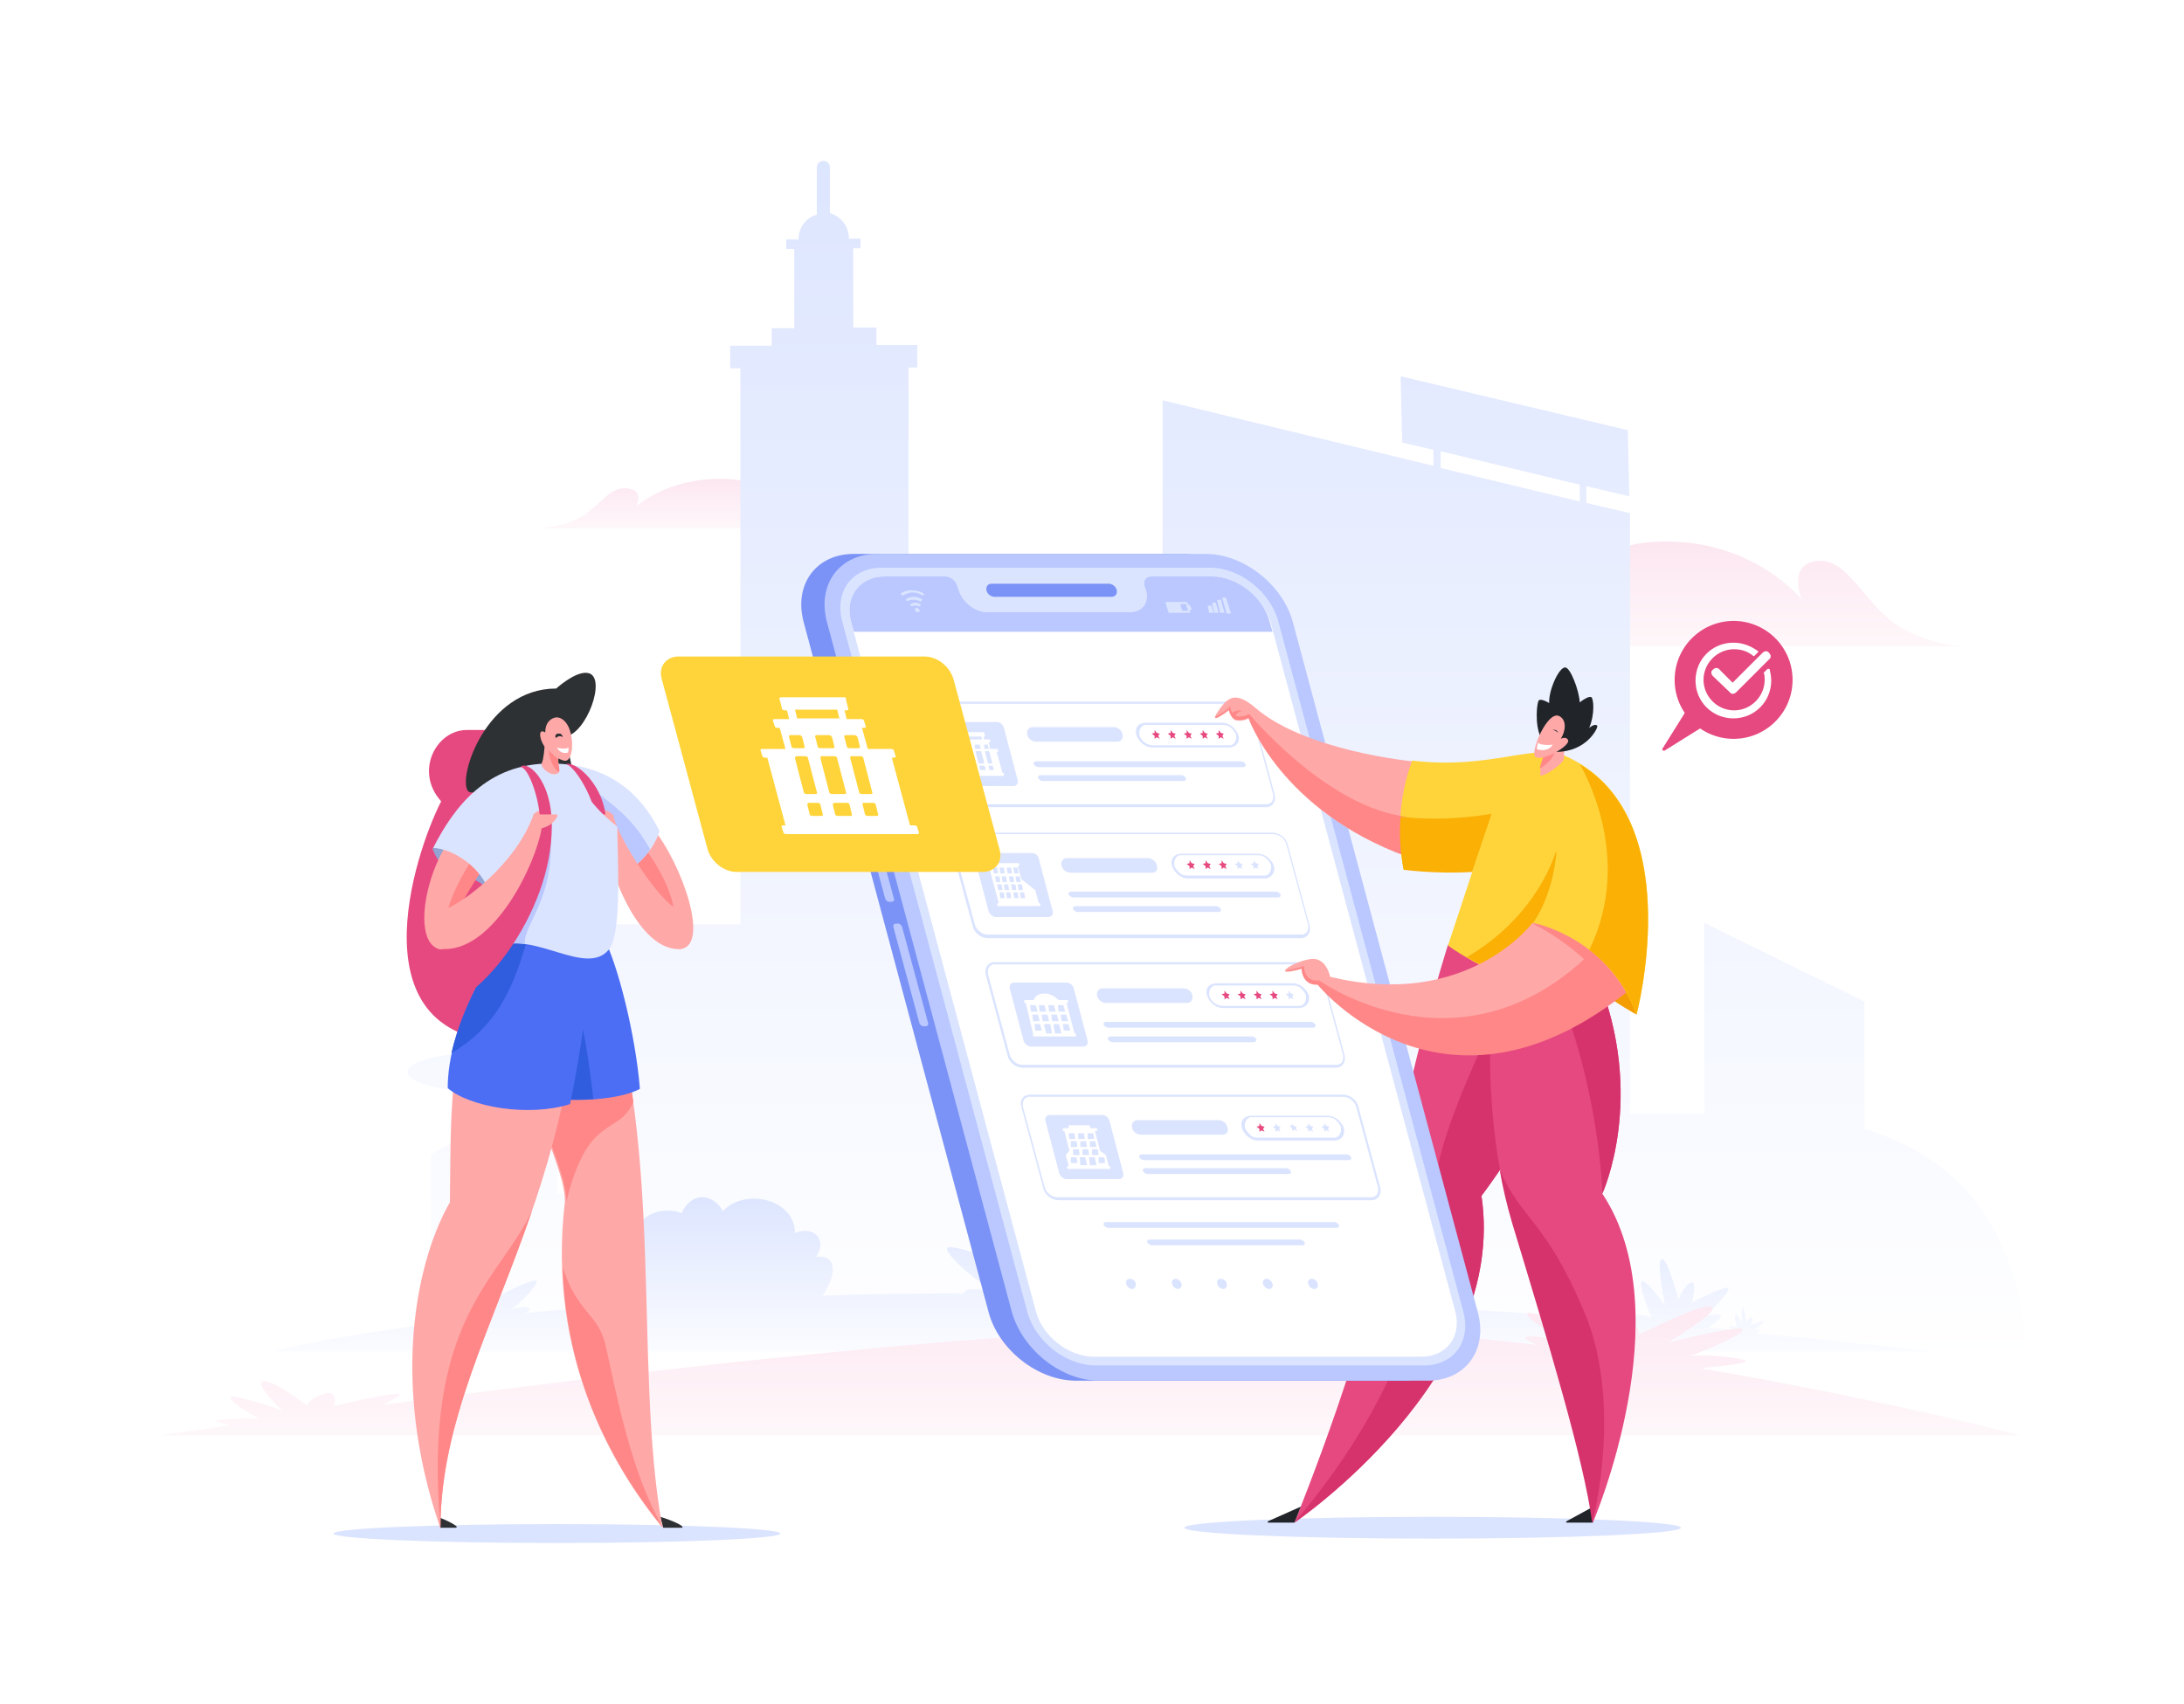 <?xml version="1.0" encoding="utf-8"?>
<!-- Generator: Adobe Illustrator 24.2.1, SVG Export Plug-In . SVG Version: 6.00 Build 0)  -->
<svg version="1.1" id="_x3C_Layer_x3E_" xmlns="http://www.w3.org/2000/svg" xmlns:xlink="http://www.w3.org/1999/xlink" x="0px"
	 y="0px" viewBox="0 0 300 234.1" style="enable-background:new 0 0 300 234.1;" xml:space="preserve">
<style type="text/css">
	.st0{fill-rule:evenodd;clip-rule:evenodd;fill:#FFFFFF;}
	.st1{fill-rule:evenodd;clip-rule:evenodd;fill:#DBE4FF;}
	.st2{fill-rule:evenodd;clip-rule:evenodd;fill:url(#SVGID_1_);}
	.st3{fill-rule:evenodd;clip-rule:evenodd;fill:url(#SVGID_2_);}
	.st4{fill-rule:evenodd;clip-rule:evenodd;fill:url(#SVGID_3_);}
	.st5{fill-rule:evenodd;clip-rule:evenodd;fill:url(#SVGID_4_);}
	.st6{fill-rule:evenodd;clip-rule:evenodd;fill:url(#SVGID_5_);}
	.st7{fill-rule:evenodd;clip-rule:evenodd;fill:#E64980;}
	.st8{fill-rule:evenodd;clip-rule:evenodd;fill:#D6336C;}
	.st9{fill-rule:evenodd;clip-rule:evenodd;fill:#212529;}
	.st10{fill-rule:evenodd;clip-rule:evenodd;fill:#7B93F6;}
	.st11{fill-rule:evenodd;clip-rule:evenodd;fill:#BAC8FF;}
	.st12{fill-rule:evenodd;clip-rule:evenodd;fill:#FFD43B;}
	.st13{fill-rule:evenodd;clip-rule:evenodd;fill:#FAB005;}
	.st14{fill-rule:evenodd;clip-rule:evenodd;fill:#FFA8A8;}
	.st15{fill-rule:evenodd;clip-rule:evenodd;fill:#F39D00;}
	.st16{fill-rule:evenodd;clip-rule:evenodd;fill:#FF8787;}
	.st17{fill-rule:evenodd;clip-rule:evenodd;fill:#2E3134;}
	.st18{fill-rule:evenodd;clip-rule:evenodd;fill:#4C6EF4;}
	.st19{fill-rule:evenodd;clip-rule:evenodd;fill:#93A3D2;}
	.st20{fill-rule:evenodd;clip-rule:evenodd;fill:#2F5DDD;}
	.st21{fill-rule:evenodd;clip-rule:evenodd;fill:#FDFDFD;}
</style>
<rect class="st0" width="300" height="234.1"/>
<g>
	<ellipse class="st1" cx="76.5" cy="210.7" rx="30.7" ry="1.3"/>
	<linearGradient id="SVGID_1_" gradientUnits="userSpaceOnUse" x1="98.765" y1="65.137" x2="98.765" y2="75.632">
		<stop  offset="0" style="stop-color:#FCE5EF"/>
		<stop  offset="1" style="stop-color:#FFFFFF"/>
	</linearGradient>
	<path class="st2" d="M123.5,72.6H74c0,0,3.7-0.2,6.2-1.8c2.5-1.7,3.7-4,6-3.7c2.4,0.3,1.2,2.5,1.2,2.5s4.1-3.9,11.8-3.8
		s4.5,4,4.5,4s2.9-1.7,5.5-0.6c2.6,1.1,0,2.5-2.7,2.2C106.5,71.3,107,72,123.5,72.6z"/>
	<linearGradient id="SVGID_2_" gradientUnits="userSpaceOnUse" x1="228.85" y1="73.153" x2="228.851" y2="95.288">
		<stop  offset="0" style="stop-color:#FCE5EF"/>
		<stop  offset="1" style="stop-color:#FFFFFF"/>
	</linearGradient>
	<path class="st3" d="M188.4,88.8h81c0,0-6.1-0.4-10.1-3.9c-4-3.5-6-8.4-9.9-7.8c-3.9,0.6-1.9,5.3-1.9,5.3s-6.6-8.3-19.3-8
		c-12.7,0.3-7.3,8.5-7.3,8.5s-4.7-3.6-9-1.3c-4.3,2.2,0,5.3,4.4,4.6C216.2,86.2,215.5,87.7,188.4,88.8z"/>
	<linearGradient id="SVGID_3_" gradientUnits="userSpaceOnUse" x1="167.174" y1="11.473" x2="167.174" y2="187.698">
		<stop  offset="0" style="stop-color:#DBE4FF"/>
		<stop  offset="1" style="stop-color:#FFFFFF"/>
	</linearGradient>
	<path class="st4" d="M256.1,155.1v-17.5l-22-10.8v26.2h-10.2V70.5l-6-1.4v-2.3l5.9,1.4l-0.2-9.1l-31.2-7.4l0.2,9.1l4.3,1V64
		l-37.2-9v66.4h-34.9V50.5h1.2v-3.1h-1.2h-4.4v-2.4h-3.2V34.1h1v-1.3h-1.6c0,0,0,0,0-0.1c0-1.6-1.1-3-2.6-3.4V23
		c0-0.5-0.4-0.9-0.9-0.9c-0.5,0-0.9,0.4-0.9,0.9v6.5c-1.5,0.4-2.5,1.8-2.5,3.3c0,0,0,0,0,0.1H108v1.3h1.1v10.9h-3.1v2.4h-4.3h-1.4
		v3.1h1.4v76.4H82.7V164h-6.1v-14.8l-8.9,4.8v-4c5.4-0.1,9.7-1.3,9.7-2.7c0-1.5-4.8-2.7-10.7-2.7S56,145.8,56,147.3
		c0,1.5,4.8,2.7,10.7,2.7v4.6l-7.5,4V197h218.5C277.7,197,284.5,163.6,256.1,155.1L256.1,155.1z M197.9,62L197.9,62l19.1,4.6v2.3
		l-19.1-4.6V62z"/>
	<linearGradient id="SVGID_4_" gradientUnits="userSpaceOnUse" x1="151.746" y1="162.993" x2="151.746" y2="188.553">
		<stop  offset="0" style="stop-color:#DBE4FF"/>
		<stop  offset="1" style="stop-color:#FFFFFF"/>
	</linearGradient>
	<path class="st5" d="M37.8,185.5c7.5-1.6,15.5-2.9,23.8-3.9c-0.9-0.6-1.8-1.3-1.6-1.6c0.2-0.4,2.5-0.5,3.2,0.1
		c-0.7-1.4-1.8-4.7-1.4-5.1c0.4-0.3,2.6,2.4,3.2,3.4c-0.5-2.9-1.1-6.3-0.4-6.4c0.7-0.1,1.9,4.3,2.3,5.6c0.3-1.4,1.6-2.6,1.9-2.4
		c0.4,0.2,0.1,2.2-0.1,2.8c1.3-0.8,4.8-2.4,5-2c0.3,0.4-2.3,3.2-3.5,3.9c1.3-0.3,2.2-0.5,2.5-0.1c0.1,0.1-0.1,0.4-0.5,0.6
		c5.2-0.5,10.5-0.9,15.9-1.3c-2.9-3.3-2.2-6.4-0.2-5.6c-2.6-6.9,3.5-7.9,5.7-6.8c1.6-3.3,4.5-2.5,5.7-0.3c3.1-3.3,9.9-1.6,9.9,3
		c2.9-1.1,4.4,1.2,2.9,3.3c2.9-0.4,2.9,2.4,0.9,5.3c6.5-0.2,12.9-0.3,19.4-0.3c0-0.1,0-0.1,0-0.1c0.3-0.7,1.8-0.5,4.1-0.2
		c-2.1-1-6.8-5.2-6.4-5.9c0.4-0.7,6.3,1.4,8.6,2.5c-0.5-1-1.3-4.3-0.7-4.7c0.6-0.4,2.9,1.5,3.6,3.7c0.4-2.1,1.8-9.6,2.9-9.6
		s0.8,5.8,0.4,10.6c0.9-1.6,3.9-6.5,4.7-6c0.8,0.5-0.5,6.2-1.5,8.6c1.1-1,4.9-1.3,5.2-0.6c0.2,0.3-0.4,1.1-1.3,1.9
		c26.7,0.5,52,2,71.9,3.6c-0.2-0.2-0.3-0.4-0.2-0.5c0.2-0.4,2.5-0.5,3.2,0.1c-0.7-1.4-1.8-4.7-1.4-5.1c0.4-0.3,2.6,2.4,3.2,3.4
		c-0.5-2.9-1.1-6.3-0.4-6.4c0.7-0.1,1.9,4.3,2.3,5.6c0.3-1.4,1.6-2.6,1.9-2.4c0.4,0.2,0.1,2.2-0.1,2.8c1.3-0.8,4.8-2.4,5-2
		c0.3,0.4-2.3,3.2-3.5,3.9c1.3-0.3,2.2-0.5,2.5-0.1c0.1,0.2-0.8,1-1.7,1.6c1.1,0.1,2.1,0.2,3.2,0.3c-0.2-0.2-0.4-0.4-0.4-0.5
		c0.1-0.1,0.9,0,1.1,0.2c-0.2-0.5-0.4-1.7-0.2-1.8c0.2-0.1,0.8,0.9,0.9,1.3c-0.1-1-0.1-2.2,0.1-2.2c0.2,0,0.5,1.6,0.5,2
		c0.2-0.5,0.6-0.8,0.8-0.7c0.1,0.1,0,0.8-0.2,1c0.5-0.2,1.7-0.6,1.8-0.5c0.1,0.1-0.9,1-1.4,1.2c0.5,0,0.8-0.1,0.8,0.1
		c0,0.1-0.2,0.2-0.5,0.4c15.2,1.4,24.5,2.5,24.5,2.5H37.8z"/>
	<linearGradient id="SVGID_5_" gradientUnits="userSpaceOnUse" x1="149.556" y1="174.673" x2="149.556" y2="206.466">
		<stop  offset="0" style="stop-color:#FCE5EF"/>
		<stop  offset="1" style="stop-color:#FFFFFF"/>
	</linearGradient>
	<path class="st6" d="M277.5,197.2c0,0-18.6-4.9-43.9-9.2c3.1-0.3,6.3-0.7,6.2-1c-0.1-0.4-5.6-1-7.7-0.7c2.7-0.9,8-3.3,7.2-3.7
		c-0.8-0.4-8,1.3-10.2,1.9c3.5-2.2,7.4-4.8,5.8-5c-1.6-0.2-7.9,3-9.8,3.9c0.3-1.2-1.8-2.5-2.8-2.4c-1.1,0-2,1.8-1.8,2.3
		c-2.5-1-9.7-3.1-10.6-2.9c-0.9,0.2,3.1,3.1,5.5,4c-3-0.6-5-1-5.8-0.7c-0.4,0.1,0.4,0.6,1.6,1.1c-8.4-1-17.1-1.8-25.8-2.2
		c0,0,0.1,0,0-0.1c-0.3-0.3-2.1-0.3-4.7-0.2c2.6-0.3,8.5-1.8,8.2-2c-0.3-0.3-7.6,0.3-10.3,0.6c0.8-0.4,2-1.6,1.3-1.8
		c-0.7-0.2-3.5,0.5-4.6,1.3c-0.2-0.8-0.9-3.8-2.3-3.8c-1.4,0-1.6,2.2-1.7,4.1c-0.8-0.6-3.8-2.7-4.8-2.5c-1,0.2-0.1,2.4,0.7,3.4
		c-1.2-0.4-5.5-0.7-6-0.4c-0.3,0.2,1,0.7,2.5,1.2c-32.7,0.8-80.2,6.5-111.1,10.6c1.5-0.7,2.6-1.4,2.3-1.5c-0.6-0.2-6.8,1.1-9.1,1.7
		c0.4-0.4,0.3-1.7-0.5-1.8c-0.8-0.1-2.9,0.8-3.1,1.7c-1.1-0.8-4.6-3.4-5.9-3.3c-1.3,0.1,0.7,2.3,2.5,4c-1.4-0.5-6.2-2.1-7-1.9
		c-0.8,0.3,2.3,2.3,4,3.1c-1.5-0.3-5.9,0-6.1,0.2c-0.1,0.1,0.8,0.4,2,0.6c-6.1,0.9-9.7,1.4-9.7,1.4H277.5z"/>
	<ellipse class="st1" cx="196.8" cy="209.9" rx="34.1" ry="1.5"/>
	<path class="st7" d="M198.9,129.8c0,0-6.7,21.2-8.1,36c-1.3,14.8-13,43.4-13,43.4s29.4-20,25.7-44.9c0,0,13.8-18.1,13.6-28.9
		C216.7,124.6,198.9,129.8,198.9,129.8z"/>
	<path class="st8" d="M203.5,164.3c0,0,13.8-18.1,13.6-28.9c-0.1-4.1-2.8-5.9-6.1-6.6c-4.3,8.1-13.5,26.2-13.9,34.3
		c-0.5,10.7-2.8,26.6-19.3,46.1C177.8,209.2,207.2,189.3,203.5,164.3z"/>
	<path class="st9" d="M177.8,209.2h-3.6c-0.1,0-0.1-0.1,0-0.2l4.5-2C178.6,207.1,178.2,208.3,177.8,209.2z"/>
	<g>
		<path class="st10" d="M147.8,189.7h45.1c5.2,0,8.3-4.2,6.9-9.4l-25.4-94.8c-1.4-5.2-6.8-9.4-12-9.4h-45.1c-5.2,0-8.3,4.2-6.9,9.4
			l25.4,94.8C137.2,185.5,142.6,189.7,147.8,189.7z"/>
		<path class="st11" d="M151,189.7h45.1c5.2,0,8.3-4.2,6.9-9.4l-25.4-94.8c-1.4-5.2-6.8-9.4-12-9.4h-45.1c-5.2,0-8.3,4.2-6.9,9.4
			l25.4,94.8C140.5,185.5,145.8,189.7,151,189.7z"/>
		<path class="st1" d="M121.1,78c-4.1,0-6.5,3.3-5.4,7.4l25.4,94.8c1.1,4.1,5.3,7.4,9.4,7.4h45.1c4.1,0,6.5-3.3,5.4-7.4l-25.4-94.8
			c-1.1-4.1-5.3-7.4-9.4-7.4H121.1z"/>
		<path class="st0" d="M166.5,79.2h-8.4c-0.7,0-1.1,0.6-0.9,1.3l0.2,0.6c0.5,1.7-0.5,3-2.2,3h-19.6c-1.7,0-3.4-1.4-3.9-3l-0.2-0.6
			c-0.2-0.7-0.9-1.3-1.6-1.3h-8.4c-3.4,0-5.5,2.8-4.6,6.2l25.4,94.8c0.9,3.4,4.5,6.2,7.9,6.2h45.1c3.4,0,5.5-2.8,4.6-6.2l-25.4-94.8
			C173.4,82,169.9,79.2,166.5,79.2z"/>
		<path class="st10" d="M152.3,80.2h-16.1c-0.5,0-0.8,0.4-0.7,0.9c0.1,0.5,0.6,0.9,1.1,0.9h16.1c0.5,0,0.8-0.4,0.7-0.9
			C153.3,80.6,152.8,80.2,152.3,80.2z"/>
		<g>
			<path class="st11" d="M174.4,85.4c-0.9-3.4-4.5-6.2-7.9-6.2h-8.4c-0.7,0-1.1,0.6-0.9,1.3l0.2,0.6c0.5,1.7-0.5,3-2.2,3h-19.6
				c-1.7,0-3.4-1.4-3.9-3l-0.2-0.6c-0.2-0.7-0.9-1.3-1.6-1.3h-8.4c-3.4,0-5.5,2.8-4.6,6.2l0.4,1.4h57.5L174.4,85.4z"/>
		</g>
		<path class="st1" d="M163.4,83.1h-0.2l-0.1-0.3c0,0-0.1-0.1-0.1-0.1h-2.8c0,0-0.1,0-0.1,0.1l0.4,1.3c0,0,0.1,0.1,0.1,0.1h2.8
			c0,0,0.1,0,0.1-0.1l-0.1-0.3h0.2c0,0,0.1,0,0.1-0.1L163.4,83.1C163.5,83.1,163.5,83.1,163.4,83.1L163.4,83.1z M163.2,83.9
			L163.2,83.9h-0.8l-0.3-0.9h0.8c0,0,0,0,0,0L163.2,83.9C163.2,83.9,163.2,83.9,163.2,83.9z"/>
		<g>
			<path class="st1" d="M166.4,83.2h-0.4c0,0-0.1,0-0.1,0.1l0.2,0.9h0.6L166.4,83.2C166.4,83.3,166.4,83.2,166.4,83.2z"/>
			<path class="st1" d="M167,82.8h-0.4c0,0-0.1,0-0.1,0.1l0.3,1.3h0.6L167,82.8C167.1,82.9,167.1,82.8,167,82.8z"/>
			<path class="st1" d="M167.7,82.4h-0.4c0,0-0.1,0-0.1,0.1l0.4,1.7h0.6L167.7,82.4C167.8,82.5,167.8,82.4,167.7,82.4z"/>
			<path class="st1" d="M168.4,82.1H168c0,0-0.1,0-0.1,0.1l0.6,2.1h0.6L168.4,82.1C168.5,82.1,168.5,82.1,168.4,82.1z"/>
		</g>
		<g>
			<path class="st1" d="M126.8,81.5c-0.5-0.3-1.1-0.4-1.6-0.4c-0.5,0-1,0.1-1.4,0.4c-0.1,0-0.1,0.1,0,0.2c0,0,0.1,0.1,0.2,0.1
				c0,0,0.1,0,0.1,0c0.3-0.2,0.8-0.4,1.2-0.4c0.5,0,0.9,0.1,1.4,0.4c0.1,0,0.2,0,0.2-0.1C127,81.7,126.9,81.6,126.8,81.5z"/>
			<path class="st1" d="M126.6,82.3c-0.4-0.2-0.7-0.3-1.1-0.3c-0.4,0-0.7,0.1-1,0.3c-0.1,0-0.1,0.1,0,0.2c0.1,0.1,0.2,0.1,0.2,0.1
				c0.2-0.2,0.5-0.2,0.8-0.2c0.3,0,0.6,0.1,0.9,0.2c0,0,0.1,0,0.1,0c0.1,0,0.1,0,0.1-0.1C126.7,82.4,126.7,82.3,126.6,82.3z"/>
			<path class="st1" d="M126.4,83c-0.2-0.1-0.4-0.2-0.7-0.2c-0.2,0-0.4,0.1-0.6,0.2c-0.1,0-0.1,0.1,0,0.2c0.1,0.1,0.2,0.1,0.2,0.1
				c0.1-0.1,0.3-0.1,0.4-0.1c0.2,0,0.3,0,0.5,0.1c0,0,0.1,0,0.1,0c0.1,0,0.1,0,0.1-0.1C126.5,83.1,126.5,83,126.4,83z"/>
			<path class="st1" d="M126.2,83.7C126.2,83.7,126.2,83.7,126.2,83.7C126.2,83.7,126.2,83.7,126.2,83.7c-0.1-0.1-0.2-0.2-0.3-0.2
				c-0.1,0-0.2,0.1-0.2,0.2c0,0,0,0,0,0c0,0,0,0,0,0c0,0,0,0,0,0c0,0,0,0.1,0,0.1c0,0.2,0.2,0.3,0.4,0.3c0,0,0,0,0,0s0,0,0,0
				c0.2,0,0.3-0.1,0.2-0.3C126.3,83.8,126.3,83.8,126.2,83.7C126.3,83.7,126.2,83.7,126.2,83.7z"/>
		</g>
		<path class="st11" d="M122.1,123.9c-0.2,0-0.4-0.2-0.5-0.4l-3.6-13.3c-0.1-0.2,0.1-0.4,0.3-0.4h0.4c0.2,0,0.4,0.2,0.5,0.4
			l3.6,13.3c0.1,0.2-0.1,0.4-0.3,0.4H122.1L122.1,123.9z M118,106.7c0.2,0,0.3-0.2,0.3-0.4l-1.1-4.2c-0.1-0.2-0.3-0.4-0.5-0.4h-0.4
			c-0.2,0-0.3,0.2-0.3,0.4l1.1,4.2c0.1,0.2,0.3,0.4,0.5,0.4H118L118,106.7z M127.2,141c0.2,0,0.3-0.2,0.3-0.4l-3.6-13.3
			c-0.1-0.2-0.3-0.4-0.5-0.4H123c-0.2,0-0.3,0.2-0.3,0.4l3.6,13.3c0.1,0.2,0.3,0.4,0.5,0.4H127.2z"/>
		<g>
			<path class="st1" d="M155.2,175.7c-0.4,0-0.6,0.3-0.5,0.7c0.1,0.4,0.5,0.7,0.8,0.7s0.6-0.3,0.5-0.7
				C156,176,155.6,175.7,155.2,175.7L155.2,175.7z M180.2,175.7c-0.4,0-0.6,0.3-0.5,0.7c0.1,0.4,0.5,0.7,0.8,0.7
				c0.4,0,0.6-0.3,0.5-0.7C180.9,176,180.6,175.7,180.2,175.7L180.2,175.7z M174,175.7c-0.4,0-0.6,0.3-0.5,0.7
				c0.1,0.4,0.5,0.7,0.8,0.7c0.4,0,0.6-0.3,0.5-0.7C174.7,176,174.3,175.7,174,175.7L174,175.7z M167.7,175.7
				c-0.4,0-0.6,0.3-0.5,0.7c0.1,0.4,0.5,0.7,0.8,0.7c0.4,0,0.6-0.3,0.5-0.7C168.5,176,168.1,175.7,167.7,175.7L167.7,175.7z
				 M161.5,175.7c-0.4,0-0.6,0.3-0.5,0.7c0.1,0.4,0.5,0.7,0.8,0.7s0.6-0.3,0.5-0.7C162.2,176,161.8,175.7,161.5,175.7z"/>
			<g>
				<g>
					<path class="st1" d="M127,96.4h43c0.9,0,1.9,0.7,2.1,1.7l3,11.1c0.2,0.9-0.3,1.7-1.2,1.7h-43c-0.9,0-1.9-0.7-2.1-1.7l-3-11.1
						C125.6,97.1,126.1,96.4,127,96.4L127,96.4z M170.1,96.7h-43c-0.1,0-0.2,0-0.3,0c-0.2,0.1-0.4,0.2-0.5,0.3
						c-0.1,0.2-0.2,0.4-0.2,0.6c0,0.1,0,0.2,0,0.4l3,11.1c0.1,0.4,0.4,0.8,0.7,1c0.3,0.3,0.7,0.4,1.1,0.4h43c0.1,0,0.2,0,0.3,0
						c0.2-0.1,0.4-0.2,0.5-0.3c0.1-0.2,0.2-0.4,0.2-0.6c0-0.1,0-0.2,0-0.4l-3-11.1c-0.1-0.4-0.4-0.8-0.7-1
						C170.9,96.8,170.5,96.7,170.1,96.7z"/>
				</g>
				<path class="st1" d="M136.9,99.2h-7.2c-0.4,0-0.7,0.3-0.6,0.8l1.9,7.2c0.1,0.4,0.6,0.8,1,0.8h7.2c0.4,0,0.7-0.3,0.6-0.8
					l-1.9-7.2C137.8,99.6,137.4,99.2,136.9,99.2z"/>
				<g>
					<path class="st1" d="M142.6,105.4c-0.2,0-0.5-0.2-0.6-0.4c-0.1-0.2,0.1-0.4,0.3-0.4h28.2c0.2,0,0.5,0.2,0.6,0.4
						c0.1,0.2-0.1,0.4-0.3,0.4H142.6z"/>
					<path class="st1" d="M162.6,107.3h-19.4c-0.2,0-0.5-0.2-0.6-0.4c-0.1-0.2,0.1-0.4,0.3-0.4h19.4c0.2,0,0.5,0.2,0.6,0.4
						C163,107.1,162.8,107.3,162.6,107.3z"/>
				</g>
				<path class="st1" d="M153.5,101.9h-11.2c-0.5,0-1.1-0.4-1.2-1c-0.1-0.5,0.2-1,0.7-1h11.2c0.5,0,1.1,0.4,1.2,1
					C154.3,101.5,154,101.9,153.5,101.9z"/>
				<path class="st0" d="M134.9,101.6l-0.1-0.4h-1.8l0.1,0.4H134.9L134.9,101.6z M136.4,105.3l0.1,0.4c0,0.1,0,0.1-0.1,0.1h-0.4
					c-0.1,0-0.1,0-0.1-0.1l-0.1-0.4c0-0.1,0-0.1,0.1-0.1h0.4C136.4,105.3,136.4,105.3,136.4,105.3L136.4,105.3z M135.9,103.3
					l0.4,1.5c0,0.1,0,0.1-0.1,0.1h-0.4c-0.1,0-0.1,0-0.1-0.1l-0.4-1.5c0-0.1,0-0.1,0.1-0.1h0.4C135.8,103.2,135.9,103.3,135.9,103.3
					L135.9,103.3z M135.3,105.3l0.1,0.4c0,0.1,0,0.1-0.1,0.1h-0.6c-0.1,0-0.1,0-0.1-0.1l-0.1-0.4c0-0.1,0-0.1,0.1-0.1h0.6
					C135.3,105.3,135.3,105.3,135.3,105.3L135.3,105.3z M134.8,103.3l0.4,1.5c0,0.1,0,0.1-0.1,0.1h-0.6c-0.1,0-0.1,0-0.1-0.1
					l-0.4-1.5c0-0.1,0-0.1,0.1-0.1h0.6C134.7,103.2,134.8,103.3,134.8,103.3L134.8,103.3z M133.9,102.3h0.6c0.1,0,0.1,0,0.1,0.1
					l0.1,0.4c0,0.1,0,0.1-0.1,0.1H134c-0.1,0-0.1,0-0.1-0.1L133.9,102.3C133.8,102.3,133.8,102.3,133.9,102.3L133.9,102.3z
					 M134.1,105.3l0.1,0.4c0,0.1,0,0.1-0.1,0.1h-0.4c-0.1,0-0.1,0-0.1-0.1l-0.1-0.4c0-0.1,0-0.1,0.1-0.1h0.4
					C134,105.3,134,105.3,134.1,105.3L134.1,105.3z M133.5,103.3l0.4,1.5c0,0.1,0,0.1-0.1,0.1h-0.4c-0.1,0-0.1,0-0.1-0.1l-0.4-1.5
					c0-0.1,0-0.1,0.1-0.1h0.4C133.4,103.2,133.5,103.3,133.5,103.3L133.5,103.3z M132.8,102.3h0.4c0.1,0,0.1,0,0.1,0.1l0.1,0.4
					c0,0.1,0,0.1-0.1,0.1h-0.4c-0.1,0-0.1,0-0.1-0.1L132.8,102.3C132.7,102.3,132.7,102.3,132.8,102.3L132.8,102.3z M135.2,102.3
					h0.4c0.1,0,0.1,0,0.1,0.1l0.1,0.4c0,0.1,0,0.1-0.1,0.1h-0.4c-0.1,0-0.1,0-0.1-0.1L135.2,102.3
					C135.1,102.3,135.1,102.3,135.2,102.3L135.2,102.3z M132.3,100.6h2.8c0.1,0,0.1,0,0.1,0.1l0.1,0.4c0,0.1,0,0.1-0.1,0.1h-0.1
					l0.1,0.4h0.6h0.1c0.1,0,0.1,0,0.1,0.1l0,0.2c0,0.1,0,0.1-0.1,0.1h-0.1l0.2,0.9h1c0.1,0,0.1,0,0.1,0.1l0,0.2c0,0.1,0,0.1-0.1,0.1
					h-0.1l0.8,2.9h0.1c0.1,0,0.1,0,0.1,0.1l0,0.2c0,0.1,0,0.1-0.1,0.1h-5.7c-0.1,0-0.1,0-0.1-0.1l0-0.2c0-0.1,0-0.1,0.1-0.1h0.1
					l-0.8-2.9h-0.1c-0.1,0-0.1,0-0.1-0.1l0-0.2c0-0.1,0-0.1,0.1-0.1h1l-0.2-0.9h-0.1c-0.1,0-0.1,0-0.1-0.1l0-0.2
					c0-0.1,0-0.1,0.1-0.1h0.1h0.6l-0.1-0.4h-0.1c-0.1,0-0.1,0-0.1-0.1L132.3,100.6C132.3,100.7,132.3,100.6,132.3,100.6z"/>
				<g>
					<path class="st1" d="M168.8,102.7h-10.5c-1,0-1.9-0.8-2.2-1.7c-0.3-1,0.3-1.7,1.3-1.7h10.5c1,0,1.9,0.8,2.2,1.7
						C170.4,101.9,169.8,102.7,168.8,102.7L168.8,102.7z M158.3,102.4h10.5c0.1,0,0.2,0,0.3,0c0.2-0.1,0.4-0.2,0.5-0.4
						c0.1-0.2,0.2-0.4,0.2-0.6c0-0.1,0-0.2,0-0.4c-0.1-0.4-0.4-0.7-0.7-1c-0.3-0.3-0.7-0.4-1.1-0.4h-10.5c-0.1,0-0.2,0-0.3,0
						c-0.2,0.1-0.4,0.2-0.5,0.4c-0.1,0.2-0.2,0.4-0.2,0.6c0,0.1,0,0.2,0,0.4c0.1,0.4,0.4,0.7,0.7,1
						C157.5,102.2,157.9,102.4,158.3,102.4z"/>
				</g>
				<path class="st7" d="M158.6,100.3l0.3,0.4l0.4,0.1c0,0,0,0,0,0c0,0,0,0,0,0l-0.2,0.3l0.2,0.4c0,0,0,0,0,0c0,0,0,0,0,0l-0.4-0.2
					l-0.3,0.2c0,0,0,0,0,0c0,0,0,0,0,0l0-0.4l-0.4-0.3c0,0,0,0,0,0c0,0,0,0,0,0l0.4-0.1L158.6,100.3
					C158.5,100.3,158.5,100.3,158.6,100.3C158.6,100.3,158.6,100.3,158.6,100.3z"/>
				<path class="st7" d="M160.8,100.3l0.3,0.4l0.4,0.1c0,0,0,0,0,0c0,0,0,0,0,0l-0.2,0.3l0.2,0.4c0,0,0,0,0,0c0,0,0,0,0,0l-0.4-0.2
					l-0.3,0.2c0,0,0,0,0,0c0,0,0,0,0,0l0-0.4l-0.4-0.3c0,0,0,0,0,0c0,0,0,0,0,0l0.4-0.1L160.8,100.3
					C160.7,100.3,160.7,100.3,160.8,100.3C160.8,100.3,160.8,100.3,160.8,100.3z"/>
				<path class="st7" d="M163,100.3l0.3,0.4l0.4,0.1c0,0,0,0,0,0c0,0,0,0,0,0l-0.2,0.3l0.2,0.4c0,0,0,0,0,0c0,0,0,0,0,0l-0.4-0.2
					l-0.3,0.2c0,0,0,0,0,0c0,0,0,0,0,0l0-0.4l-0.4-0.3c0,0,0,0,0,0c0,0,0,0,0,0l0.4-0.1L163,100.3
					C162.9,100.3,162.9,100.3,163,100.3C163,100.3,163,100.3,163,100.3z"/>
				<path class="st7" d="M165.2,100.3l0.3,0.4l0.4,0.1c0,0,0,0,0,0c0,0,0,0,0,0l-0.2,0.3l0.2,0.4c0,0,0,0,0,0c0,0,0,0,0,0l-0.4-0.2
					l-0.3,0.2c0,0,0,0,0,0c0,0,0,0,0,0l0-0.4l-0.4-0.3c0,0,0,0,0,0c0,0,0,0,0,0l0.4-0.1L165.2,100.3
					C165.1,100.3,165.1,100.3,165.2,100.3C165.2,100.3,165.2,100.3,165.2,100.3z"/>
				<path class="st7" d="M167.4,100.3l0.3,0.4l0.4,0.1c0,0,0,0,0,0c0,0,0,0,0,0l-0.2,0.3l0.2,0.4c0,0,0,0,0,0c0,0,0,0,0,0l-0.4-0.2
					l-0.3,0.2c0,0,0,0,0,0c0,0,0,0,0,0l0-0.4l-0.4-0.3c0,0,0,0,0,0c0,0,0,0,0,0l0.4-0.1L167.4,100.3
					C167.3,100.3,167.3,100.3,167.4,100.3C167.4,100.3,167.4,100.3,167.4,100.3z"/>
			</g>
			<g>
				<g>
					<path class="st1" d="M131.8,114.4h43c0.9,0,1.9,0.7,2.1,1.7l3,11.1c0.2,0.9-0.3,1.7-1.2,1.7h-43c-0.9,0-1.9-0.7-2.1-1.7
						l-3-11.1C130.4,115.1,130.9,114.4,131.8,114.4L131.8,114.4z M174.9,114.6h-43c-0.1,0-0.2,0-0.3,0c-0.2,0.1-0.4,0.2-0.5,0.3
						c-0.1,0.2-0.2,0.4-0.2,0.6c0,0.1,0,0.2,0,0.4l3,11.1c0.1,0.4,0.4,0.8,0.7,1c0.3,0.3,0.7,0.4,1.1,0.4h43c0.1,0,0.2,0,0.3,0
						c0.2-0.1,0.4-0.2,0.5-0.3c0.1-0.2,0.2-0.4,0.2-0.6c0-0.1,0-0.2,0-0.4l-3-11.1c-0.1-0.4-0.4-0.8-0.7-1
						C175.7,114.8,175.3,114.6,174.9,114.6z"/>
				</g>
				<path class="st1" d="M141.7,117.2h-7.2c-0.4,0-0.7,0.3-0.6,0.8l1.9,7.2c0.1,0.4,0.6,0.8,1,0.8h7.2c0.4,0,0.7-0.3,0.6-0.8
					l-1.9-7.2C142.6,117.5,142.2,117.2,141.7,117.2z"/>
				<g>
					<path class="st1" d="M147.4,123.3c-0.2,0-0.5-0.2-0.6-0.4c-0.1-0.2,0.1-0.4,0.3-0.4h28.2c0.2,0,0.5,0.2,0.6,0.4
						c0.1,0.2-0.1,0.4-0.3,0.4H147.4z"/>
					<path class="st1" d="M167.4,125.3H148c-0.2,0-0.5-0.2-0.6-0.4c-0.1-0.2,0.1-0.4,0.3-0.4h19.4c0.2,0,0.5,0.2,0.6,0.4
						C167.8,125.1,167.6,125.3,167.4,125.3z"/>
				</g>
				<path class="st1" d="M158.3,119.9H147c-0.5,0-1.1-0.4-1.2-1c-0.1-0.5,0.2-1,0.7-1h11.2c0.5,0,1.1,0.4,1.2,1
					C159.1,119.5,158.8,119.9,158.3,119.9z"/>
				<g>
					<path class="st1" d="M173.7,120.7h-10.5c-1,0-1.9-0.8-2.2-1.7c-0.3-1,0.3-1.7,1.3-1.7h10.5c1,0,1.9,0.8,2.2,1.7
						C175.2,119.9,174.6,120.7,173.7,120.7L173.7,120.7z M163.1,120.3h10.5c0.1,0,0.2,0,0.3,0c0.2-0.1,0.4-0.2,0.5-0.4
						c0.1-0.2,0.2-0.4,0.2-0.6c0-0.1,0-0.2,0-0.4c-0.1-0.4-0.4-0.7-0.7-1c-0.3-0.3-0.7-0.4-1.1-0.4h-10.5c-0.1,0-0.2,0-0.3,0
						c-0.2,0.1-0.4,0.2-0.5,0.4c-0.1,0.2-0.2,0.4-0.2,0.6c0,0.1,0,0.2,0,0.4c0.1,0.4,0.4,0.7,0.7,1
						C162.3,120.2,162.7,120.3,163.1,120.3z"/>
				</g>
				<path class="st7" d="M163.4,118.2l0.3,0.4l0.4,0.1c0,0,0,0,0,0c0,0,0,0,0,0l-0.2,0.3l0.2,0.4c0,0,0,0,0,0c0,0,0,0,0,0l-0.4-0.2
					l-0.3,0.2c0,0,0,0,0,0c0,0,0,0,0,0l0-0.4l-0.4-0.3c0,0,0,0,0,0c0,0,0,0,0,0l0.4-0.1L163.4,118.2
					C163.3,118.2,163.3,118.2,163.4,118.2C163.4,118.2,163.4,118.2,163.4,118.2z"/>
				<path class="st7" d="M165.6,118.2l0.3,0.4l0.4,0.1c0,0,0,0,0,0c0,0,0,0,0,0l-0.2,0.3l0.2,0.4c0,0,0,0,0,0c0,0,0,0,0,0l-0.4-0.2
					l-0.3,0.2c0,0,0,0,0,0c0,0,0,0,0,0l0-0.4l-0.4-0.3c0,0,0,0,0,0c0,0,0,0,0,0l0.4-0.1L165.6,118.2
					C165.5,118.2,165.5,118.2,165.6,118.2C165.6,118.2,165.6,118.2,165.6,118.2z"/>
				<path class="st7" d="M167.8,118.2l0.3,0.4l0.4,0.1c0,0,0,0,0,0c0,0,0,0,0,0l-0.2,0.3l0.2,0.4c0,0,0,0,0,0c0,0,0,0,0,0l-0.4-0.2
					l-0.3,0.2c0,0,0,0,0,0c0,0,0,0,0,0l0-0.4l-0.4-0.3c0,0,0,0,0,0c0,0,0,0,0,0l0.4-0.1L167.8,118.2
					C167.7,118.2,167.7,118.2,167.8,118.2C167.8,118.2,167.8,118.2,167.8,118.2z"/>
				<path class="st1" d="M170,118.2l0.3,0.4l0.4,0.1c0,0,0,0,0,0c0,0,0,0,0,0l-0.2,0.3l0.2,0.4c0,0,0,0,0,0c0,0,0,0,0,0l-0.4-0.2
					l-0.3,0.2c0,0,0,0,0,0c0,0,0,0,0,0l0-0.4l-0.4-0.3c0,0,0,0,0,0c0,0,0,0,0,0l0.4-0.1L170,118.2
					C169.9,118.2,169.9,118.2,170,118.2C170,118.2,170,118.2,170,118.2z"/>
				<path class="st1" d="M172.2,118.2l0.3,0.4l0.4,0.1c0,0,0,0,0,0c0,0,0,0,0,0l-0.2,0.3l0.2,0.4c0,0,0,0,0,0c0,0,0,0,0,0l-0.4-0.2
					l-0.3,0.2c0,0,0,0,0,0c0,0,0,0,0,0l0-0.4l-0.4-0.3c0,0,0,0,0,0c0,0,0,0,0,0l0.4-0.1L172.2,118.2
					C172.1,118.2,172.1,118.2,172.2,118.2C172.2,118.2,172.2,118.2,172.2,118.2z"/>
				<path class="st0" d="M135.7,118.6h4.2c0.1,0,0.1,0,0.1,0.1l0,0.2c0,0.1,0,0.1-0.1,0.1h-0.1l0.5,1.8l1.9,1.5l0.5,1.8h0.1
					c0.1,0,0.1,0,0.1,0.1l0,0.2c0,0.1,0,0.1-0.1,0.1h-5.7c-0.1,0-0.1,0-0.1-0.1l0-0.2c0-0.1,0-0.1,0.1-0.1h0.1l-1.4-5.2h-0.1
					c-0.1,0-0.1,0-0.1-0.1L135.7,118.6C135.6,118.6,135.6,118.6,135.7,118.6L135.7,118.6z M136.4,119.3
					C136.4,119.3,136.3,119.4,136.4,119.3l0.1,0.6c0,0.1,0.1,0.1,0.1,0.1h0.4c0.1,0,0.1,0,0.1-0.1l-0.1-0.6c0-0.1-0.1-0.1-0.1-0.1
					H136.4L136.4,119.3z M140.1,122.7C140,122.7,140,122.7,140.1,122.7l0.1,0.6c0,0.1,0.1,0.1,0.1,0.1h0.4c0.1,0,0.1,0,0.1-0.1
					l-0.1-0.6c0-0.1-0.1-0.1-0.1-0.1H140.1L140.1,122.7z M139.2,122.7C139.1,122.7,139.1,122.7,139.2,122.7l0.1,0.6
					c0,0.1,0.1,0.1,0.1,0.1h0.4c0.1,0,0.1,0,0.1-0.1l-0.1-0.6c0-0.1-0.1-0.1-0.1-0.1H139.2L139.2,122.7z M138.2,122.7
					C138.2,122.7,138.2,122.7,138.2,122.7l0.1,0.6c0,0.1,0.1,0.1,0.1,0.1h0.4c0.1,0,0.1,0,0.1-0.1l-0.1-0.6c0-0.1-0.1-0.1-0.1-0.1
					H138.2L138.2,122.7z M137.3,122.7C137.3,122.7,137.2,122.7,137.3,122.7l0.1,0.6c0,0.1,0.1,0.1,0.1,0.1h0.4c0.1,0,0.1,0,0.1-0.1
					l-0.1-0.6c0-0.1-0.1-0.1-0.1-0.1H137.3L137.3,122.7z M139.8,121.6C139.7,121.6,139.7,121.6,139.8,121.6l0.1,0.6
					c0,0.1,0.1,0.1,0.1,0.1h0.4c0.1,0,0.1,0,0.1-0.1l-0.1-0.6c0-0.1-0.1-0.1-0.1-0.1H139.8L139.8,121.6z M138.9,121.6
					C138.8,121.6,138.8,121.6,138.9,121.6l0.1,0.6c0,0.1,0.1,0.1,0.1,0.1h0.4c0.1,0,0.1,0,0.1-0.1l-0.1-0.6c0-0.1-0.1-0.1-0.1-0.1
					H138.9L138.9,121.6z M137.9,121.6C137.9,121.6,137.9,121.6,137.9,121.6l0.1,0.6c0,0.1,0.1,0.1,0.1,0.1h0.4c0.1,0,0.1,0,0.1-0.1
					l-0.1-0.6c0-0.1-0.1-0.1-0.1-0.1H137.9L137.9,121.6z M137,121.6C137,121.6,136.9,121.6,137,121.6l0.1,0.6c0,0.1,0.1,0.1,0.1,0.1
					h0.4c0.1,0,0.1,0,0.1-0.1l-0.1-0.6c0-0.1-0.1-0.1-0.1-0.1H137L137,121.6z M139.5,120.5C139.4,120.5,139.4,120.5,139.5,120.5
					l0.1,0.6c0,0.1,0.1,0.1,0.1,0.1h0.4c0.1,0,0.1,0,0.1-0.1l-0.1-0.6c0-0.1-0.1-0.1-0.1-0.1H139.5L139.5,120.5z M138.6,120.5
					C138.5,120.5,138.5,120.5,138.6,120.5l0.1,0.6c0,0.1,0.1,0.1,0.1,0.1h0.4c0.1,0,0.1,0,0.1-0.1l-0.1-0.6c0-0.1-0.1-0.1-0.1-0.1
					H138.6L138.6,120.5z M137.6,120.5C137.6,120.5,137.6,120.5,137.6,120.5l0.1,0.6c0,0.1,0.1,0.1,0.1,0.1h0.4c0.1,0,0.1,0,0.1-0.1
					l-0.1-0.6c0-0.1-0.1-0.1-0.1-0.1H137.6L137.6,120.5z M136.7,120.5C136.7,120.5,136.6,120.5,136.7,120.5l0.1,0.6
					c0,0.1,0.1,0.1,0.1,0.1h0.4c0.1,0,0.1,0,0.1-0.1l-0.1-0.6c0-0.1-0.1-0.1-0.1-0.1H136.7L136.7,120.5z M139.2,119.3
					C139.1,119.3,139.1,119.4,139.2,119.3l0.1,0.6c0,0.1,0.1,0.1,0.1,0.1h0.4c0.1,0,0.1,0,0.1-0.1l-0.1-0.6c0-0.1-0.1-0.1-0.1-0.1
					H139.2L139.2,119.3z M138.3,119.3C138.2,119.3,138.2,119.4,138.3,119.3l0.1,0.6c0,0.1,0.1,0.1,0.1,0.1h0.4c0.1,0,0.1,0,0.1-0.1
					l-0.1-0.6c0-0.1-0.1-0.1-0.1-0.1H138.3L138.3,119.3z M137.3,119.3C137.3,119.3,137.3,119.4,137.3,119.3l0.1,0.6
					c0,0.1,0.1,0.1,0.1,0.1h0.4c0.1,0,0.1,0,0.1-0.1l-0.1-0.6c0-0.1-0.1-0.1-0.1-0.1H137.3z"/>
			</g>
			<g>
				<g>
					<path class="st1" d="M136.6,132.2h43c0.9,0,1.9,0.7,2.1,1.7l3,11.1c0.2,0.9-0.3,1.7-1.2,1.7h-43c-0.9,0-1.9-0.7-2.1-1.7
						l-3-11.1C135.2,133,135.7,132.2,136.6,132.2L136.6,132.2z M179.7,132.5h-43c-0.1,0-0.2,0-0.3,0c-0.2,0.1-0.4,0.2-0.5,0.3
						c-0.1,0.2-0.2,0.4-0.2,0.6c0,0.1,0,0.2,0,0.4l3,11.1c0.1,0.4,0.4,0.8,0.7,1c0.3,0.3,0.7,0.4,1.1,0.4h43c0.1,0,0.2,0,0.3,0
						c0.2-0.1,0.4-0.2,0.5-0.3c0.1-0.2,0.2-0.4,0.2-0.6c0-0.1,0-0.2,0-0.4l-3-11.1c-0.1-0.4-0.4-0.8-0.7-1
						C180.5,132.7,180.1,132.5,179.7,132.5z"/>
				</g>
				<path class="st1" d="M146.5,135h-7.2c-0.4,0-0.7,0.3-0.6,0.8l1.9,7.2c0.1,0.4,0.6,0.8,1,0.8h7.2c0.4,0,0.7-0.3,0.6-0.8l-1.9-7.2
					C147.4,135.4,147,135,146.5,135z"/>
				<g>
					<path class="st1" d="M152.2,141.2c-0.2,0-0.5-0.2-0.6-0.4c-0.1-0.2,0.1-0.4,0.3-0.4h28.2c0.2,0,0.5,0.2,0.6,0.4
						c0.1,0.2-0.1,0.4-0.3,0.4H152.2z"/>
					<path class="st1" d="M172.2,143.2h-19.4c-0.2,0-0.5-0.2-0.6-0.4c-0.1-0.2,0.1-0.4,0.3-0.4H172c0.2,0,0.5,0.2,0.6,0.4
						C172.6,143,172.4,143.2,172.2,143.2z"/>
				</g>
				<path class="st1" d="M163.1,137.8h-11.2c-0.5,0-1.1-0.4-1.2-1c-0.1-0.5,0.2-1,0.7-1h11.2c0.5,0,1.1,0.4,1.2,1
					C163.9,137.3,163.6,137.8,163.1,137.8z"/>
				<g>
					<path class="st1" d="M178.4,138.5H168c-1,0-1.9-0.8-2.2-1.7c-0.3-1,0.3-1.7,1.3-1.7h10.5c1,0,1.9,0.8,2.2,1.7
						C180,137.7,179.4,138.5,178.4,138.5L178.4,138.5z M167.9,138.2h10.5c0.1,0,0.2,0,0.3,0c0.2-0.1,0.4-0.2,0.5-0.4
						c0.1-0.2,0.2-0.4,0.2-0.6c0-0.1,0-0.2,0-0.4c-0.1-0.4-0.4-0.7-0.7-1c-0.3-0.3-0.7-0.4-1.1-0.4h-10.5c-0.1,0-0.2,0-0.3,0
						c-0.2,0.1-0.4,0.2-0.5,0.4c-0.1,0.2-0.2,0.4-0.2,0.6c0,0.1,0,0.2,0,0.4c0.1,0.4,0.4,0.7,0.7,1
						C167.1,138,167.5,138.2,167.9,138.2z"/>
				</g>
				<path class="st7" d="M168.2,136.1l0.3,0.4l0.4,0.1c0,0,0,0,0,0c0,0,0,0,0,0l-0.2,0.3l0.2,0.4c0,0,0,0,0,0c0,0,0,0,0,0l-0.4-0.2
					l-0.3,0.2c0,0,0,0,0,0c0,0,0,0,0,0l0-0.4l-0.4-0.3c0,0,0,0,0,0c0,0,0,0,0,0l0.4-0.1L168.2,136.1
					C168.1,136.1,168.1,136.1,168.2,136.1C168.2,136.1,168.2,136.1,168.2,136.1z"/>
				<path class="st7" d="M170.4,136.1l0.3,0.4l0.4,0.1c0,0,0,0,0,0c0,0,0,0,0,0l-0.2,0.3l0.2,0.4c0,0,0,0,0,0c0,0,0,0,0,0l-0.4-0.2
					l-0.3,0.2c0,0,0,0,0,0c0,0,0,0,0,0l0-0.4l-0.4-0.3c0,0,0,0,0,0c0,0,0,0,0,0l0.4-0.1L170.4,136.1
					C170.3,136.1,170.3,136.1,170.4,136.1C170.4,136.1,170.4,136.1,170.4,136.1z"/>
				<path class="st7" d="M172.6,136.1l0.3,0.4l0.4,0.1c0,0,0,0,0,0c0,0,0,0,0,0l-0.2,0.3l0.2,0.4c0,0,0,0,0,0c0,0,0,0,0,0l-0.4-0.2
					l-0.3,0.2c0,0,0,0,0,0c0,0,0,0,0,0l0-0.4l-0.4-0.3c0,0,0,0,0,0c0,0,0,0,0,0l0.4-0.1L172.6,136.1
					C172.5,136.1,172.5,136.1,172.6,136.1C172.6,136.1,172.6,136.1,172.6,136.1z"/>
				<path class="st7" d="M174.8,136.1l0.3,0.4l0.4,0.1c0,0,0,0,0,0c0,0,0,0,0,0l-0.2,0.3l0.2,0.4c0,0,0,0,0,0c0,0,0,0,0,0l-0.4-0.2
					l-0.3,0.2c0,0,0,0,0,0c0,0,0,0,0,0l0-0.4l-0.4-0.3c0,0,0,0,0,0c0,0,0,0,0,0l0.4-0.1L174.8,136.1
					C174.7,136.1,174.7,136.1,174.8,136.1C174.8,136.1,174.8,136.1,174.8,136.1z"/>
				<path class="st1" d="M177,136.1l0.3,0.4l0.4,0.1c0,0,0,0,0,0c0,0,0,0,0,0l-0.2,0.3l0.2,0.4c0,0,0,0,0,0c0,0,0,0,0,0l-0.4-0.2
					l-0.3,0.2c0,0,0,0,0,0c0,0,0,0,0,0l0-0.4l-0.4-0.3c0,0,0,0,0,0c0,0,0,0,0,0l0.4-0.1L177,136.1
					C176.9,136.1,176.9,136.1,177,136.1C177,136.1,177,136.1,177,136.1z"/>
				<path class="st0" d="M141.9,142L141.9,142l-1-4.2h-0.1c-0.1,0-0.1,0-0.1-0.1l0-0.2c0-0.1,0-0.1,0.1-0.1h1.2
					c0.2-0.6,0.7-0.9,1.5-0.9c0.7,0,1.4,0.4,1.9,0.9h1.2c0.1,0,0.1,0,0.1,0.1l0,0.2c0,0.1,0,0.1-0.1,0.1h-0.1l1.1,4.2h0.1
					c0.1,0,0.1,0,0.1,0.1l0,0.2c0,0.1,0,0.1-0.1,0.1H142c-0.1,0-0.1,0-0.1-0.1L141.9,142C141.9,142,141.9,142,141.9,142L141.9,142z
					 M141.5,138.1C141.4,138.1,141.4,138.2,141.5,138.1l0.1,0.8c0,0.1,0.1,0.1,0.1,0.1h0.7c0.1,0,0.1,0,0.1-0.1l-0.2-0.7
					c0-0.1-0.1-0.1-0.1-0.1H141.5L141.5,138.1z M146,140.7C146,140.7,145.9,140.8,146,140.7l0.1,0.8c0,0.1,0.1,0.1,0.1,0.1h0.7
					c0.1,0,0.1,0,0.1-0.1l-0.2-0.7c0-0.1-0.1-0.1-0.1-0.1H146L146,140.7z M142.1,140.7C142.1,140.7,142.1,140.8,142.1,140.7l0.1,0.8
					c0,0.1,0.1,0.1,0.1,0.1h0.7c0.1,0,0.1,0,0.1-0.1l-0.2-0.7c0-0.1-0.1-0.1-0.1-0.1H142.1L142.1,140.7z M145.7,139.4
					C145.6,139.4,145.6,139.5,145.7,139.4l0.1,0.8c0,0.1,0.1,0.1,0.1,0.1h0.7c0.1,0,0.1,0,0.1-0.1l-0.2-0.7c0-0.1-0.1-0.1-0.1-0.1
					H145.7L145.7,139.4z M144.4,139.4C144.3,139.4,144.3,139.5,144.4,139.4l0.1,0.8c0,0.1,0.1,0.1,0.1,0.1h0.7c0.1,0,0.1,0,0.1-0.1
					l-0.2-0.7c0-0.1-0.1-0.1-0.1-0.1H144.4L144.4,139.4z M143.1,139.4C143,139.4,143,139.5,143.1,139.4l0.1,0.8
					c0,0.1,0.1,0.1,0.1,0.1h0.7c0.1,0,0.1,0,0.1-0.1l-0.2-0.7c0-0.1-0.1-0.1-0.1-0.1H143.1L143.1,139.4z M141.8,139.4
					C141.7,139.4,141.7,139.5,141.8,139.4l0.1,0.8c0,0.1,0.1,0.1,0.1,0.1h0.7c0.1,0,0.1,0,0.1-0.1l-0.2-0.7c0-0.1-0.1-0.1-0.1-0.1
					H141.8L141.8,139.4z M145.3,138.1C145.3,138.1,145.2,138.2,145.3,138.1l0.1,0.8c0,0.1,0.1,0.1,0.1,0.1h0.7c0.1,0,0.1,0,0.1-0.1
					l-0.2-0.7c0-0.1-0.1-0.1-0.1-0.1H145.3L145.3,138.1z M144,138.1C144,138.1,144,138.2,144,138.1l0.1,0.8c0,0.1,0.1,0.1,0.1,0.1
					h0.7c0.1,0,0.1,0,0.1-0.1l-0.2-0.7c0-0.1-0.1-0.1-0.1-0.1H144L144,138.1z M142.7,138.1C142.7,138.1,142.7,138.2,142.7,138.1
					l0.1,0.8c0,0.1,0.1,0.1,0.1,0.1h0.7c0.1,0,0.1,0,0.1-0.1l-0.2-0.7c0-0.1-0.1-0.1-0.1-0.1H142.7L142.7,138.1z M144.7,140.7
					C144.7,140.7,144.6,140.8,144.7,140.7l0.2,1.2c0,0.1,0.1,0.1,0.1,0.1h0.7c0.1,0,0.1,0,0.1-0.1l-0.3-1.1c0-0.1-0.1-0.1-0.1-0.1
					H144.7L144.7,140.7z M144.5,142C144.6,142,144.6,142,144.5,142l-0.2-1.2c0-0.1-0.1-0.1-0.1-0.1h-0.7c-0.1,0-0.1,0-0.1,0.1
					l0.3,1.1c0,0.1,0.1,0.1,0.1,0.1H144.5z"/>
			</g>
			<g>
				<g>
					<path class="st1" d="M141.5,150.4h43c0.9,0,1.9,0.7,2.1,1.7l3,11.1c0.2,0.9-0.3,1.7-1.2,1.7h-43c-0.9,0-1.9-0.7-2.1-1.7
						l-3-11.1C140,151.1,140.6,150.4,141.5,150.4L141.5,150.4z M184.5,150.7h-43c-0.1,0-0.2,0-0.3,0c-0.2,0.1-0.4,0.2-0.5,0.3
						c-0.1,0.2-0.2,0.4-0.2,0.6c0,0.1,0,0.2,0,0.4l3,11.1c0.1,0.4,0.4,0.8,0.7,1c0.3,0.3,0.7,0.4,1.1,0.4h43c0.1,0,0.2,0,0.3,0
						c0.2-0.1,0.4-0.2,0.5-0.3c0.1-0.2,0.2-0.4,0.2-0.6c0-0.1,0-0.2,0-0.4l-3-11.1c-0.1-0.4-0.4-0.8-0.7-1
						C185.3,150.8,184.9,150.7,184.5,150.7z"/>
				</g>
				<path class="st1" d="M151.4,153.2h-7.2c-0.4,0-0.7,0.3-0.6,0.8l1.9,7.2c0.1,0.4,0.6,0.8,1,0.8h7.2c0.4,0,0.7-0.3,0.6-0.8
					l-1.9-7.2C152.3,153.5,151.8,153.2,151.4,153.2z"/>
				<g>
					<path class="st1" d="M157.1,159.4c-0.2,0-0.5-0.2-0.6-0.4c-0.1-0.2,0.1-0.4,0.3-0.4h28.2c0.2,0,0.5,0.2,0.6,0.4
						c0.1,0.2-0.1,0.4-0.3,0.4H157.1z"/>
					<path class="st1" d="M177,161.3h-19.4c-0.2,0-0.5-0.2-0.6-0.4c-0.1-0.2,0.1-0.4,0.3-0.4h19.4c0.2,0,0.5,0.2,0.6,0.4
						C177.4,161.1,177.3,161.3,177,161.3z"/>
				</g>
				<path class="st1" d="M167.9,155.9h-11.2c-0.5,0-1.1-0.4-1.2-1c-0.1-0.5,0.2-1,0.7-1h11.2c0.5,0,1.1,0.4,1.2,1
					C168.8,155.5,168.5,155.9,167.9,155.9z"/>
				<g>
					<path class="st1" d="M183.3,156.7h-10.5c-1,0-1.9-0.8-2.2-1.7c-0.3-1,0.3-1.7,1.3-1.7h10.5c1,0,1.9,0.8,2.2,1.7
						C184.8,155.9,184.3,156.7,183.3,156.7L183.3,156.7z M172.7,156.3h10.5c0.1,0,0.2,0,0.3,0c0.2-0.1,0.4-0.2,0.5-0.4
						c0.1-0.2,0.2-0.4,0.2-0.6c0-0.1,0-0.2,0-0.4c-0.1-0.4-0.4-0.7-0.7-1c-0.3-0.3-0.7-0.4-1.1-0.4H172c-0.1,0-0.2,0-0.3,0
						c-0.2,0.1-0.4,0.2-0.5,0.4c-0.1,0.2-0.2,0.4-0.2,0.6c0,0.1,0,0.2,0,0.4c0.1,0.4,0.4,0.7,0.7,1
						C172,156.2,172.3,156.3,172.7,156.3z"/>
				</g>
				<path class="st7" d="M173,154.3l0.3,0.4l0.4,0.1c0,0,0,0,0,0c0,0,0,0,0,0l-0.2,0.3l0.2,0.4c0,0,0,0,0,0c0,0,0,0,0,0l-0.4-0.2
					l-0.3,0.2c0,0,0,0,0,0c0,0,0,0,0,0l0-0.4l-0.4-0.3c0,0,0,0,0,0c0,0,0,0,0,0l0.4-0.1L173,154.3C173,154.2,173,154.2,173,154.3
					C173,154.2,173,154.2,173,154.3z"/>
				<path class="st1" d="M175.2,154.3l0.3,0.4l0.4,0.1c0,0,0,0,0,0c0,0,0,0,0,0l-0.2,0.3l0.2,0.4c0,0,0,0,0,0c0,0,0,0,0,0l-0.4-0.2
					l-0.3,0.2c0,0,0,0,0,0c0,0,0,0,0,0l0-0.4l-0.4-0.3c0,0,0,0,0,0c0,0,0,0,0,0l0.4-0.1L175.2,154.3
					C175.2,154.2,175.2,154.2,175.2,154.3C175.2,154.2,175.2,154.2,175.2,154.3z"/>
				<path class="st1" d="M177.4,154.3l0.3,0.4l0.4,0.1c0,0,0,0,0,0c0,0,0,0,0,0L178,155l0.2,0.4c0,0,0,0,0,0c0,0,0,0,0,0l-0.4-0.2
					l-0.3,0.2c0,0,0,0,0,0c0,0,0,0,0,0l0-0.4l-0.4-0.3c0,0,0,0,0,0c0,0,0,0,0,0l0.4-0.1L177.4,154.3
					C177.4,154.2,177.4,154.2,177.4,154.3C177.4,154.2,177.4,154.2,177.4,154.3z"/>
				<path class="st1" d="M179.7,154.3l0.3,0.4l0.4,0.1c0,0,0,0,0,0c0,0,0,0,0,0l-0.2,0.3l0.2,0.4c0,0,0,0,0,0c0,0,0,0,0,0l-0.4-0.2
					l-0.3,0.2c0,0,0,0,0,0c0,0,0,0,0,0l0-0.4l-0.4-0.3c0,0,0,0,0,0c0,0,0,0,0,0l0.4-0.1L179.7,154.3
					C179.6,154.2,179.6,154.2,179.7,154.3C179.6,154.2,179.6,154.2,179.7,154.3z"/>
				<path class="st1" d="M181.9,154.3l0.3,0.4l0.4,0.1c0,0,0,0,0,0c0,0,0,0,0,0l-0.2,0.3l0.2,0.4c0,0,0,0,0,0c0,0,0,0,0,0l-0.4-0.2
					l-0.3,0.2c0,0,0,0,0,0c0,0,0,0,0,0l0-0.4l-0.4-0.3c0,0,0,0,0,0c0,0,0,0,0,0l0.4-0.1L181.9,154.3
					C181.8,154.2,181.8,154.2,181.9,154.3C181.8,154.2,181.8,154.2,181.9,154.3z"/>
				<path class="st0" d="M147.1,159h0.7c0.1,0,0.1,0,0.1,0.1l0.1,0.6c0,0.1,0,0.1-0.1,0.1h-0.7c-0.1,0-0.1,0-0.1-0.1L147.1,159
					C147,159.1,147,159,147.1,159L147.1,159z M149.6,159h0.7c0.1,0,0.1,0,0.1,0.1l0.2,0.9c0,0.1,0,0.1-0.1,0.1h-0.7
					c-0.1,0-0.1,0-0.1-0.1L149.6,159C149.6,159.1,149.6,159,149.6,159L149.6,159z M148.3,159h0.7c0.1,0,0.1,0,0.1,0.1l0.2,0.9
					c0,0.1,0,0.1-0.1,0.1h-0.7c-0.1,0-0.1,0-0.1-0.1L148.3,159C148.3,159.1,148.3,159,148.3,159L148.3,159z M149.4,155.7h0.7
					c0.1,0,0.1,0,0.1,0.1l0.1,0.6c0,0.1,0,0.1-0.1,0.1h-0.7c-0.1,0-0.1,0-0.1-0.1L149.4,155.7C149.3,155.8,149.3,155.7,149.4,155.7
					L149.4,155.7z M148.1,155.7h0.7c0.1,0,0.1,0,0.1,0.1l0.1,0.6c0,0.1,0,0.1-0.1,0.1h-0.7c-0.1,0-0.1,0-0.1-0.1L148.1,155.7
					C148,155.8,148.1,155.7,148.1,155.7L148.1,155.7z M146.8,155.7h0.7c0.1,0,0.1,0,0.1,0.1l0.1,0.6c0,0.1,0,0.1-0.1,0.1H147
					c-0.1,0-0.1,0-0.1-0.1L146.8,155.7C146.7,155.8,146.8,155.7,146.8,155.7L146.8,155.7z M149.7,156.8h0.7c0.1,0,0.1,0,0.1,0.1
					l0.1,0.6c0,0.1,0,0.1-0.1,0.1h-0.7c-0.1,0-0.1,0-0.1-0.1L149.7,156.8C149.6,156.9,149.6,156.8,149.7,156.8L149.7,156.8z
					 M148.4,156.8h0.7c0.1,0,0.1,0,0.1,0.1l0.1,0.6c0,0.1,0,0.1-0.1,0.1h-0.7c-0.1,0-0.1,0-0.1-0.1L148.4,156.8
					C148.3,156.9,148.4,156.8,148.4,156.8L148.4,156.8z M147.1,156.8h0.7c0.1,0,0.1,0,0.1,0.1l0.1,0.6c0,0.1,0,0.1-0.1,0.1h-0.7
					c-0.1,0-0.1,0-0.1-0.1L147.1,156.8C147,156.9,147.1,156.8,147.1,156.8L147.1,156.8z M150,157.9h0.7c0.1,0,0.1,0,0.1,0.1l0.1,0.6
					c0,0.1,0,0.1-0.1,0.1h-0.7c-0.1,0-0.1,0-0.1-0.1L150,157.9C149.9,158,149.9,157.9,150,157.9L150,157.9z M148.7,157.9h0.7
					c0.1,0,0.1,0,0.1,0.1l0.1,0.6c0,0.1,0,0.1-0.1,0.1h-0.7c-0.1,0-0.1,0-0.1-0.1L148.7,157.9C148.6,158,148.6,157.9,148.7,157.9
					L148.7,157.9z M147.4,157.9h0.7c0.1,0,0.1,0,0.1,0.1l0.1,0.6c0,0.1,0,0.1-0.1,0.1h-0.7c-0.1,0-0.1,0-0.1-0.1L147.4,157.9
					C147.3,158,147.4,157.9,147.4,157.9L147.4,157.9z M150.9,159h0.7c0.1,0,0.1,0,0.1,0.1l0.1,0.6c0,0.1,0,0.1-0.1,0.1h-0.7
					c-0.1,0-0.1,0-0.1-0.1L150.9,159C150.8,159.1,150.9,159,150.9,159L150.9,159z M146.8,154.6C146.7,154.6,146.7,154.7,146.8,154.6
					l0,0.4h-0.6h-0.1c-0.1,0-0.1,0-0.1,0.1l0,0.2c0,0.1,0.1,0.1,0.1,0.1h0.1l0.7,2.7l-0.5,0.6l0.4,1.5h-0.1c-0.1,0-0.1,0-0.1,0.1
					l0,0.2c0,0.1,0.1,0.1,0.1,0.1h5.7c0.1,0,0.1,0,0.1-0.1l0-0.2c0-0.1-0.1-0.1-0.1-0.1h-0.1l-0.4-1.5l-0.8-0.6l-0.7-2.7h0.2
					c0.1,0,0.1,0,0.1-0.1l0-0.2c0-0.1-0.1-0.1-0.1-0.1h-0.2h-0.6l-0.1-0.3c0-0.1-0.1-0.1-0.1-0.1H146.8z"/>
			</g>
			<g>
				<path class="st1" d="M183.6,168.7h-31.4c-0.2,0-0.5-0.2-0.6-0.4c-0.1-0.2,0.1-0.4,0.3-0.4h31.4c0.2,0,0.5,0.2,0.6,0.4
					C184,168.5,183.9,168.7,183.6,168.7z"/>
				<path class="st1" d="M178.9,171.1h-20.7c-0.2,0-0.5-0.2-0.6-0.4c-0.1-0.2,0.1-0.4,0.3-0.4h20.7c0.2,0,0.5,0.2,0.6,0.4
					C179.3,170.9,179.2,171.1,178.9,171.1z"/>
			</g>
		</g>
	</g>
	<g>
		<path class="st7" d="M205.3,133.5c0,0-2.5,18.1,2.5,34.5s9.9,32.7,11,41.2c0,0,12.3-28.6,1.3-45.2c0,0,6.1-13.2-0.7-29.8
			C212.6,117.6,205.3,133.5,205.3,133.5z"/>
		<path class="st8" d="M219.4,134.2c-3.2-7.9-6.6-8.4-9.2-6.8c0,0.8,0.3,1.7,0.9,2.8c7.6,13.5,8.8,29.9,9,33.2c0,0.4,0,0.6,0,0.6
			S226.2,150.8,219.4,134.2z"/>
		<path class="st12" d="M206.1,108.1l-7.2,21.8c0,0,9.4,7.1,18.2,5.6c8.8-1.6,3.5-24.6,3.5-24.6L206.1,108.1z"/>
		<path class="st13" d="M221.9,119.5l-8.2-2.5c0,0-2.3,8.7-12.2,14.5c3.4,2,9.6,4.9,15.6,3.9C222.2,134.5,222.5,126.2,221.9,119.5z"
			/>
		<path class="st14" d="M194,104.6c0,0-14.6-1.4-21.5-7.3c-3-2.6-4-1.3-5.3,0.6c-1.2,1.9,1.6-0.3,1.6-0.3s0.3,1.4,1.2,1.4
			c0.9,0.1,1.5-0.3,1.5-0.3s4.4,12.7,21.8,19L194,104.6z"/>
		<path class="st15" d="M224.8,139.4c0,0-9.7-5.2-14.3-12.6C210.5,126.8,221.3,126.4,224.8,139.4z"/>
		<path class="st14" d="M210.5,126.8c0,0-8.9,12-27.8,7.4c0,0-0.5-2.9-2.9-2.4c-2.4,0.5-3.8,1.7-3.1,1.6c0.8,0,2.1-0.4,2.1-0.4
			s-0.1,2.3,2.2,2.1c0,0,17.4,21.5,43.1,0.5C224.1,135.8,217.3,126.6,210.5,126.8z"/>
		<path class="st16" d="M181,135.3c0,0,17.4,21.5,43.1,0.5c0,0-6.8-9.2-13.6-8.9c4.1,2,7.1,4.9,7.1,4.9
			c-17.8,16.3-36.4,2.9-36.4,2.9c-2.1,0.3-2.1-2-2.1-2c-0.6,0.3-1.8,0.5-2.6,0.7c0,0,0.1,0.1,0.2,0.1c0.8,0,2.1-0.4,2.1-0.4
			S178.8,135.4,181,135.3z"/>
		<path class="st12" d="M224.8,139.4c0,0,7.4-27.8-9.7-35.5c-4.3-1.9-10.4,1.9-21.1,0.6c0,0-2.8,6.3-1.2,14.9c0,0,14.2,1.8,21-2.4
			c0,0-0.3,5.6-3.2,9.8C210.5,126.8,220.8,128.6,224.8,139.4z"/>
		<g>
			<path class="st14" d="M213.5,101.3c0,0-2.2,3.2-1.9,5.3c1.3-0.3,3.2-1.9,3.2-2.3c0-0.6,0.1-1.4,0.1-1.4L213.5,101.3z"/>
			<g>
				<path class="st16" d="M213.7,102.8c-0.4,0-0.9,0.1-1.2,0.1c-0.4,0.8-0.8,1.8-1,2.7C212.8,104.8,213.5,104,213.7,102.8z"/>
			</g>
			<g>
				<g>
					<g>
						<path class="st9" d="M211.6,101.2c-0.8-1.7-0.5-4.8-0.2-5c0.3-0.2,1.1,0.2,1.4,0.4c-0.1-1.7,1.3-4.9,2.2-4.9
							c0.7,0,1.9,3.1,2,4.8c0.5-0.4,1.3-0.9,1.6-0.7c0.3,0.2,0.5,2.3-0.3,4.2c0.5-0.4,0.9-0.5,1.1-0.3c0.2,0.2-1.4,3.6-5.6,3.6
							C213.4,102.9,211.6,101.2,211.6,101.2z"/>
					</g>
					<path class="st14" d="M214.4,101.5C214.4,101.5,214.3,101.4,214.4,101.5c0.7-1.1,0.8-2.6-0.2-3.1c-1.6-0.9-4.1,5-3.3,5.6
						c0.9,0.7,4.8-1.5,4.5-2.3C215.2,101.2,214.6,101.4,214.4,101.5z"/>
					<g>
						<path class="st9" d="M214,100.7c0-0.3-0.4-0.5-0.7-0.4C213.5,100.3,213.9,100.5,214,100.7z"/>
					</g>
					<path class="st0" d="M211.3,102c-0.1,0.2-0.2,0.7-0.2,0.9c0.3,0.2,1.6,0.4,2.2-0.6C212.9,102.4,211.4,102.4,211.3,102z"/>
				</g>
			</g>
		</g>
		<path class="st9" d="M218.8,209.2h-3.6c-0.1,0-0.1-0.1,0-0.2l3.3-1.8C218.5,207.2,218.7,208.2,218.8,209.2z"/>
		<path class="st16" d="M193.3,117.7l0.3-5.3c-0.4-0.1-0.8-0.2-1.2-0.3c-10.7-1.8-20.8-14-20.8-14c-2.7,1.2-2.6-1.1-2.6-1.1
			c-0.3,0.5-1.5,1.2-2.1,1.5c0,0.5,1.9-1,1.9-1s0.3,1.4,1.2,1.4c0.9,0.1,1.5-0.3,1.5-0.3S175.9,111.3,193.3,117.7z"/>
		<path class="st13" d="M204.9,111.8c0,0-6.2,1.2-12.5,0.4c-0.2,2.1-0.1,4.6,0.4,7.3c0,0,4.4,0.6,9.4,0.3L204.9,111.8z"/>
		<path class="st13" d="M217,105c0,0,7.7,12.5,1.3,25.5c0,0,0,0,0,0c2.5,1.9,5,4.7,6.5,8.9C224.8,139.4,231.6,113.8,217,105z"/>
		<path class="st16" d="M169.7,98.4c0,0,0.2-0.7,1-0.7c0,0-0.9-0.3-1.5,0.3C169.2,98,169.3,98.5,169.7,98.4z"/>
		<path class="st8" d="M217.6,180.2c-5.3-12.6-8.5-12.4-11.6-19.5c0,0,0,0,0,0c0.4,2.4,1,4.9,1.7,7.3c5,16.5,9.9,32.7,11,41.2
			C218.8,209.2,223,192.8,217.6,180.2z"/>
	</g>
	<g>
		
			<ellipse transform="matrix(1 -1.665983e-02 1.665983e-02 1 -1.524 3.979)" class="st7" cx="238.1" cy="93.4" rx="8.1" ry="8.1"/>
		<path class="st0" d="M235.3,92.9c-0.3-0.3-0.3-0.7,0-0.9c0.3-0.3,0.7-0.3,0.9,0l1.8,1.8l4.1-4.1c0.3-0.3,0.7-0.3,0.9,0
			c0.3,0.3,0.3,0.7,0,0.9l-4.5,4.5c-0.3,0.3-0.7,0.3-0.9,0L235.3,92.9L235.3,92.9z M238.1,88.3c-2.9,0-5.2,2.3-5.2,5.2
			c0,2.9,2.3,5.2,5.2,5.2c2.9,0,5.2-2.3,5.2-5.2c0-0.5-0.1-1-0.2-1.5c0-0.1-0.1-0.1-0.1-0.1c-0.1,0-0.1,0-0.2,0l-0.5,0.5
			c0,0-0.1,0.1,0,0.1c0.1,0.3,0.1,0.6,0.1,0.9c0,2.3-1.9,4.2-4.2,4.2c-2.3,0-4.2-1.9-4.2-4.2c0-2.3,1.9-4.2,4.2-4.2
			c1,0,1.9,0.3,2.6,0.9c0.1,0.1,0.2,0,0.2,0l0.5-0.5c0,0,0-0.1,0-0.1c0,0,0-0.1-0.1-0.1C240.4,88.7,239.3,88.3,238.1,88.3z"/>
		<path class="st7" d="M231.9,97.2l2.4,2.4l-5.6,3.5c-0.1,0.1-0.2,0-0.3,0c-0.1-0.1-0.1-0.2,0-0.3L231.9,97.2z"/>
	</g>
	<g>
		<path class="st12" d="M127,90.2H93.2c-1.7,0-2.8,1.4-2.3,3.1l6.3,23.4c0.5,1.7,2.2,3.1,4,3.1H135c1.7,0,2.8-1.4,2.3-3.1L131,93.4
			C130.5,91.6,128.8,90.2,127,90.2z"/>
		<path class="st0" d="M109.5,98.7l-0.3-1.2h5.8l0.3,1.2H109.5L109.5,98.7z M110.9,110.6l0.3,1.2c0,0.2,0.2,0.3,0.4,0.3h1.2
			c0.2,0,0.3-0.1,0.2-0.3l-0.3-1.2c0-0.2-0.2-0.3-0.4-0.3h-1.2C111,110.3,110.9,110.4,110.9,110.6L110.9,110.6z M109.2,104.2
			l1.2,4.6c0,0.2,0.2,0.3,0.4,0.3h1.2c0.2,0,0.3-0.1,0.2-0.3l-1.2-4.6c0-0.2-0.2-0.3-0.4-0.3h-1.2
			C109.3,103.9,109.2,104,109.2,104.2L109.2,104.2z M114.4,110.6l0.3,1.2c0,0.2,0.2,0.3,0.4,0.3h1.7c0.2,0,0.3-0.1,0.2-0.3l-0.3-1.2
			c0-0.2-0.2-0.3-0.4-0.3h-1.7C114.5,110.3,114.4,110.4,114.4,110.6L114.4,110.6z M112.7,104.2l1.2,4.6c0,0.2,0.2,0.3,0.4,0.3h1.7
			c0.2,0,0.3-0.1,0.2-0.3l-1.2-4.6c0-0.2-0.2-0.3-0.4-0.3h-1.7C112.7,103.9,112.7,104,112.7,104.2L112.7,104.2z M113.9,101h-1.7
			c-0.2,0-0.3,0.1-0.2,0.3l0.3,1.2c0,0.2,0.2,0.3,0.4,0.3h1.7c0.2,0,0.3-0.1,0.2-0.3l-0.3-1.2C114.2,101.1,114,101,113.9,101
			L113.9,101z M118.5,110.6l0.3,1.2c0,0.2,0.2,0.3,0.4,0.3h1.2c0.2,0,0.3-0.1,0.2-0.3l-0.3-1.2c0-0.2-0.2-0.3-0.4-0.3h-1.2
			C118.5,110.3,118.4,110.4,118.5,110.6L118.5,110.6z M116.8,104.2l1.2,4.6c0,0.2,0.2,0.3,0.4,0.3h1.2c0.2,0,0.3-0.1,0.2-0.3
			l-1.2-4.6c0-0.2-0.2-0.3-0.4-0.3H117C116.8,103.9,116.7,104,116.8,104.2L116.8,104.2z M117.4,101h-1.2c-0.2,0-0.3,0.1-0.2,0.3
			l0.3,1.2c0,0.2,0.2,0.3,0.4,0.3h1.2c0.2,0,0.3-0.1,0.2-0.3l-0.3-1.2C117.7,101.1,117.5,101,117.4,101L117.4,101z M109.8,101h-1.2
			c-0.2,0-0.3,0.1-0.2,0.3l0.3,1.2c0,0.2,0.2,0.3,0.4,0.3h1.2c0.2,0,0.3-0.1,0.2-0.3l-0.3-1.2C110.1,101.1,110,101,109.8,101
			L109.8,101z M116,95.8h-8.7c-0.2,0-0.3,0.1-0.2,0.3l0.3,1.2c0,0.2,0.2,0.3,0.4,0.3h0.3l0.3,1.2h-1.7h-0.3c-0.2,0-0.3,0.1-0.2,0.3
			l0.2,0.6c0,0.2,0.2,0.3,0.4,0.3h0.3l0.8,2.9h-3.2c-0.2,0-0.3,0.1-0.2,0.3l0.2,0.6c0,0.2,0.2,0.3,0.4,0.3h0.3l2.5,9.3h-0.3
			c-0.2,0-0.3,0.1-0.2,0.3l0.2,0.6c0,0.2,0.2,0.3,0.4,0.3h18c0.2,0,0.3-0.1,0.2-0.3l-0.2-0.6c0-0.2-0.2-0.3-0.4-0.3H125l-2.5-9.3
			h0.3c0.2,0,0.3-0.1,0.2-0.3l-0.2-0.6c0-0.2-0.2-0.3-0.4-0.3h-3.2l-0.8-2.9h0.3c0.2,0,0.3-0.1,0.2-0.3l-0.2-0.6
			c0-0.2-0.2-0.3-0.4-0.3h-0.3h-1.7l-0.3-1.2h0.3c0.2,0,0.3-0.1,0.2-0.3l-0.3-1.2C116.3,95.9,116.1,95.8,116,95.8z"/>
	</g>
	<g>
		<path class="st7" d="M77.6,100.3c-2.7,0-11.3,0-13.5,0c-4.2,0-7.2,5.7-3.5,9.8c-3.7,7.2-12.2,33.1,9.9,33.1
			C74.8,133.9,77.6,100.3,77.6,100.3z"/>
		<path class="st17" d="M80.9,92.5c-1.4-0.4-3.6,1.3-4.5,2.1c-9.7,0-13.6,12.4-12.1,14.1c0.5,0.6,3.1-0.3,4.4-1.4
			c-2.8,3.4,3.8,18,6.9,18.9c4.3,1.2,4.6-12.6,4.6-12.6l-2.5-12.4C80.6,100.7,83.3,93.2,80.9,92.5z"/>
		<path class="st17" d="M93.7,209.7c-0.7-0.6-3-1.3-3-1.3l0.4,1.5c0,0,2.1,0,2.6,0C93.7,209.9,93.8,209.8,93.7,209.7z"/>
		<path class="st17" d="M62.7,209.7c-0.7-0.6-2.6-1.3-2.6-1.3l0.4,1.5c0,0,1.6,0,2.1,0C62.7,209.9,62.8,209.8,62.7,209.7z"/>
		<path class="st14" d="M81.6,130.1c10.2,25.2,5.2,56.8,9.4,79.8c-6.9-8.4-15.9-23.8-13.4-44.8c0-6-7.1-14.7-7.1-35H81.6z"/>
		<path class="st16" d="M87,151.4c-0.9-6.4-2.3-12.8-4.4-18.8l-11.4,6.6c1.6,14,6.6,20.9,6.6,25.9C80.8,152.8,84.9,156.2,87,151.4z"
			/>
		<path class="st18" d="M73.1,150.2c3.3,1.5,11.8,1.1,14.8-0.6c-0.6-7.5-3.1-17.3-5-20.8c-3.3,0.7-5.2,3-5.2,3l-0.5,12.8L73.1,150.2
			z"/>
		<path class="st14" d="M79.6,129.8c0,36.7-19.1,56.1-19.1,80.2c-7.2-20.9-2.9-37.6,1.3-44.8c0.2-13.7-0.5-24.2,7.5-35
			C73.1,125.1,79.6,129.8,79.6,129.8z"/>
		<path class="st19" d="M59.4,116.6c1.7,4.5,5.1,2.9,7.5,5.5c1.2-4.3,0.7-7.1,0.7-7.1l-4.1-1.1L59.4,116.6z"/>
		<path class="st14" d="M63.4,113.4c-5,4.8-7.3,17.1-2.4,17.1c-0.5-2.1,4.3-10.1,6.8-13.3C65.9,115.6,63.4,113.4,63.4,113.4z"/>
		<path class="st16" d="M61.2,126.4l1.1-0.1c1.2-2.5,3-5.5,4.5-7.6l-1.6-1.1C65.2,117.5,61.8,122.4,61.2,126.4z"/>
		<path class="st1" d="M75.6,104.9c-8.7,0-13.2,5.9-16.1,11.6c2.6,0.1,6.2,2.4,7.5,5.5C70.3,119.6,75.6,116,75.6,104.9z"/>
		<path class="st14" d="M89.6,113.7c4.1,4.9,8.2,16.7,3.6,16.7c0.5-2.1-5.2-9.3-7.7-12.4C87.5,116.5,89.6,113.7,89.6,113.7z"/>
		<path class="st16" d="M88.4,116.3c2,2.6,3.8,6,4.2,8.8c0.4,2.9-6.2-6.1-6.2-6.1L88.4,116.3z"/>
		<path class="st1" d="M75.6,104.9c9.7,0,13.5,6.3,15,9.3c-1.1,3.5-4.5,6-6.8,6.6C81.6,118.8,75.6,111.9,75.6,104.9z"/>
		<path class="st11" d="M89.3,116.7c-3.2-5.9-7.6-7.3-8.6-9.3l0.5,1.9l1,10c0.3,0.4,0.7,0.7,1,1l0.8,0.4
			C85.8,120.2,87.9,118.8,89.3,116.7z"/>
		<path class="st14" d="M84.2,112c-0.5-0.7-1.4-0.7-1.4-0.7l0.2,1.1L84.2,112z"/>
		<path class="st7" d="M77.7,105c1.1,0,4.2,4.9,4.2,8.2c0,4.9,1.4,12.6,1.4,0.3C83.3,107.7,78.8,104.4,77.7,105z"/>
		<path class="st20" d="M81.5,151c-0.4-3.6-1.3-10.4-2.6-14.4l-1.5,0.9l-0.3,7l-3,4.2l-0.2,1.7C75.8,151.1,78.7,151.2,81.5,151z"/>
		<path class="st14" d="M83,113.8c0,4.2,4.2,16.6,10.2,16.6c2.6,0,2-4.7-0.3-5.6c-2-0.7-7.9-9.2-8.7-12.9h-3.3
			C81.3,113.2,82.3,113.6,83,113.8z"/>
		<path class="st18" d="M78.3,151.7c-5.7,1.8-13.8,0.4-16.8-2.2c0-8.5,5.9-17.9,8.1-20.6c3.1-0.1,10.7,1.5,10.7,1.5
			C81.8,133.1,79.3,147,78.3,151.7z"/>
		<path class="st20" d="M72.4,129.2c-1.1-0.1-2.1-0.2-2.8-0.2c-1.8,2.2-6,8.7-7.6,15.7C69,140.6,70.8,134.4,72.4,129.2z"/>
		<path class="st1" d="M83.6,130.5c1.9-2.2,1.2-12.7,1.2-16.8c0-0.1-0.1-0.2-0.2-0.3c-3.3-2.5-5.1-5.7-6.7-7.9
			c-5.2-1.3-10.7,7.9-9.4,24.6C73.3,127.9,80.5,134.2,83.6,130.5z"/>
		<path class="st11" d="M75.5,113.6c-0.8,4.1-3.8,11-3.8,11s-3,4.8-3.1,5.1c0,0,0,0,0,0c0,0,0.1,0.1,0.2,0.3c1-0.4,2.1-0.5,3.3-0.3
			C71.8,127,76.6,123.2,75.5,113.6z"/>
		<path class="st14" d="M73.2,112c0.5-0.7,1.4-0.7,1.4-0.7l-0.2,1.1L73.2,112z"/>
		<path class="st7" d="M71.5,105.4c1.1,0,2.7,4.5,2.7,7.8c0,4.9-7.9,17.6-16,17.6l2.7,7.1c4.6,0,14.9-12.1,14.9-24.4
			C75.8,106.8,72.2,104.4,71.5,105.4z"/>
		<path class="st14" d="M74.4,113.8c-0.8,4.9-6.4,16.6-13.3,16.6c-2.6,0-2-4.7,0.3-5.6c2-0.7,9.4-5.9,11.9-12.9h3.1
			c0.1,0,0.2,0.1,0.2,0.2C76,113.3,75.1,113.6,74.4,113.8z"/>
		<path class="st14" d="M74.4,104.9c0.3-0.6,0.4-2.3,0.4-2.3c-0.9-1.4-0.7-2.5,0-2c0,0,0.1,0,0.1,0c0-1.2,0.6-1.8,1.3-2
			c0.8-0.2,1.7,0.5,2.1,1.8c0.6,2,0.2,3.9-0.5,4.1c-0.3,0.1-0.7-0.1-1.1-0.3c-0.1,0.9,0.5,1.9-0.2,2.1
			C75.6,106.7,74.2,105.4,74.4,104.9z"/>
		<path class="st17" d="M76.4,101.4c0.1-0.2,0.6-0.4,0.9-0.1c0-0.2-0.2-0.6-0.6-0.5C76.4,100.7,76.1,101.2,76.4,101.4z"/>
		<path class="st21" d="M78.1,102.7c0,0.2,0,0.6-0.1,0.7c-0.6,0.2-1.2-0.1-1.5-0.7C77,102.9,77.9,102.9,78.1,102.7z"/>
		<path class="st16" d="M75.4,103.1c0,0,0.4,0.5,1.3,1.2c-0.1,0.6,0.2,1.4,0.1,1.8C76,105.6,75.4,104.2,75.4,103.1z"/>
		<path class="st16" d="M60.5,210c0-14.7,7.1-27.6,12.6-43.7C68.6,176,58,181.1,60.5,210z"/>
		<path class="st16" d="M77.3,174.1c0.5,16.5,7.9,28.7,13.8,35.8c-4.4-7.4-6.4-18.3-7.9-25C82.2,180.4,79.3,180.5,77.3,174.1z"/>
	</g>
</g>
</svg>
